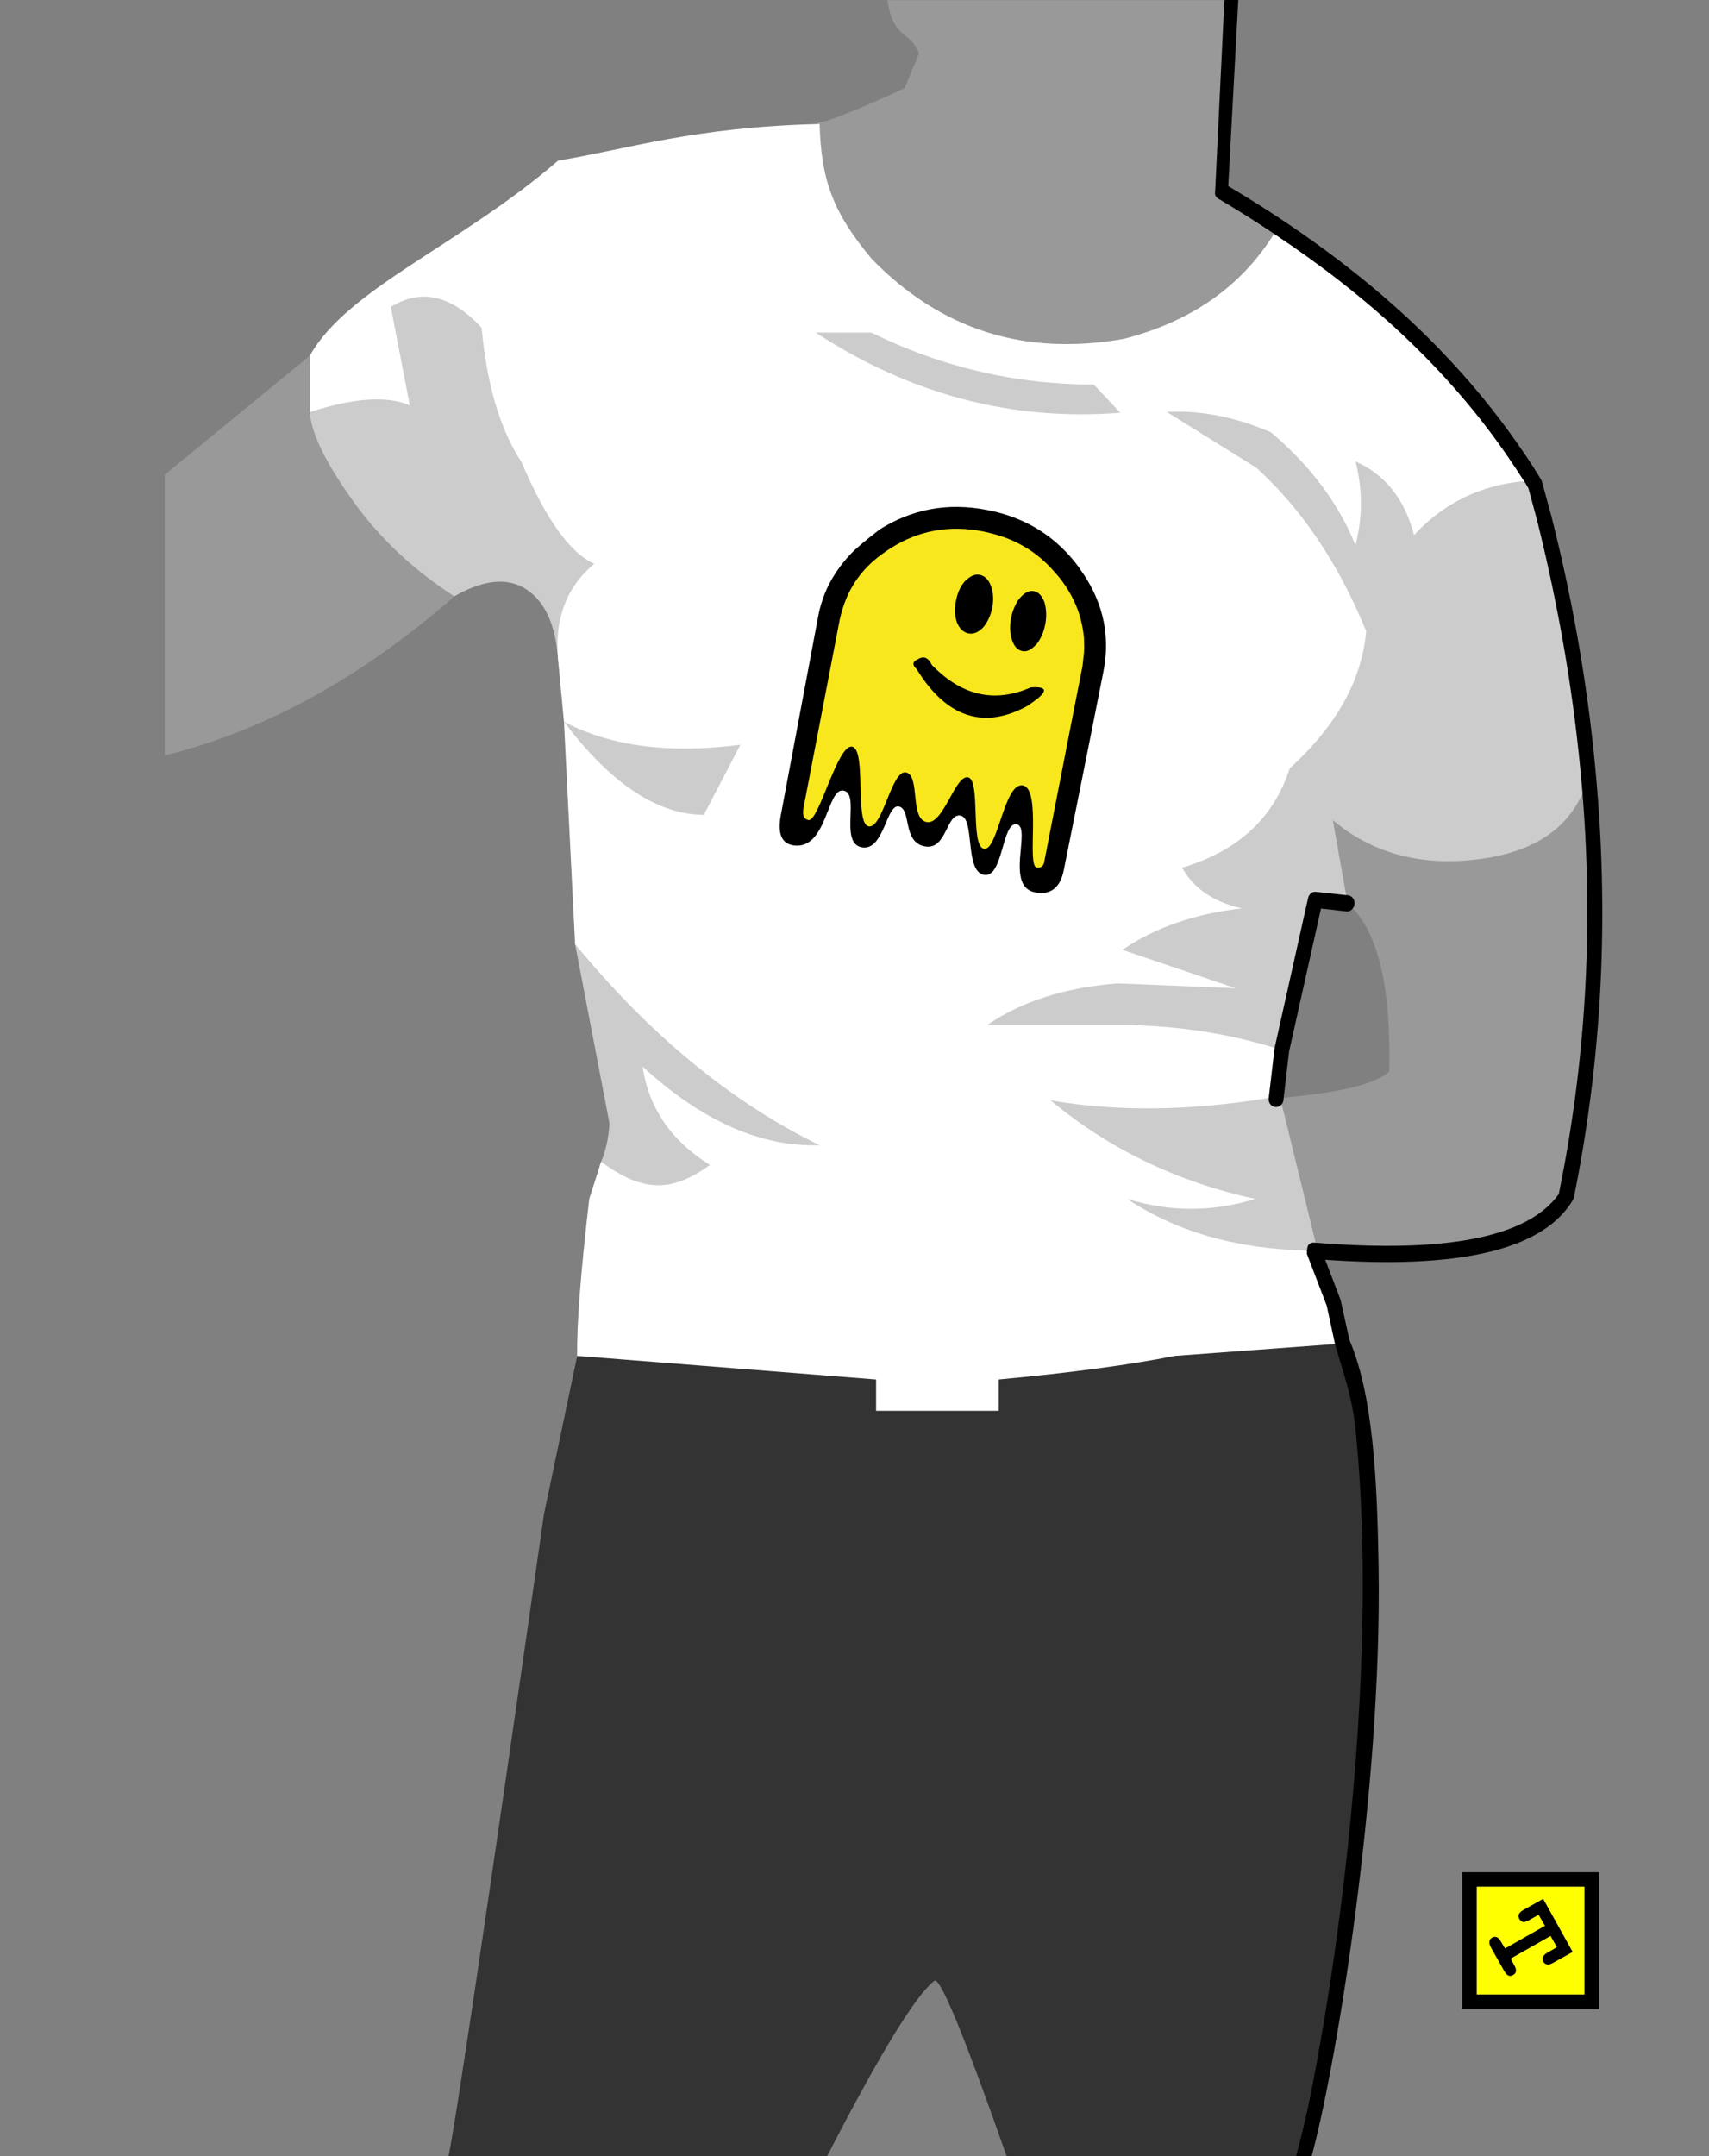 <?xml version="1.0" encoding="UTF-8"?><svg width="820px" height="1034px" viewBox="0 0 820 1034" version="1.1" xmlns="http://www.w3.org/2000/svg" xmlns:xlink="http://www.w3.org/1999/xlink"><rect x="0" y="0" width="820" height="1034" fill="#808080" stroke="none"/><!--Generator: Sketch 53.2 (72643) - https://sketchapp.com--><title>smiley-ghost</title><desc>Created with Sketch.</desc><g id="smiley-ghost" stroke="none" stroke-width="1" fill="none" fill-rule="evenodd"><g id="boy-2" transform="translate(84, 0)"><g id="Group" transform="translate(-4.921, -4.924)"><g id="boy-2-light"><path d="M313.35,63.661 C317.27,63.661 331.15,58.177 354.988,47.209 L361.83,30.579 C360.877,27.37 358.596,24.449 354.988,21.817 C348.788,17.293 347.538,9.913 346.693,5.039 L510.243,5.039 C510.243,5.401 510.1,9.076 510.243,9.491 L503.892,98.047 C504.133,99.03 504.686,99.756 505.553,100.222 C514.751,105.661 523.638,111.254 532.209,117.004 C516.463,142.331 492.406,159.139 460.042,167.425 C412.649,175.816 372.411,163.075 339.324,129.201 C320.685,106.981 314.073,90.802 313.35,63.661 Z M550.345,600.867 L535.319,535.061 C535.319,535.009 535.343,534.983 535.391,534.983 C536.161,534.309 536.62,533.455 536.763,532.421 L536.836,531.411 L548.972,529.935 C568.767,527.604 581.602,523.901 587.476,518.826 C588.44,479.928 582.613,453.823 569.994,440.513 C570.475,439.944 570.764,439.245 570.861,438.415 C570.957,437.379 570.693,436.447 570.066,435.617 C569.439,434.789 568.646,434.323 567.683,434.22 L566.672,434.142 L560.459,398.247 C579.482,409.384 594.967,415.106 606.91,415.417 C631.136,415.987 649.267,412.776 661.308,405.783 L680.238,385.35 C685.488,450.509 681.828,514.267 669.257,576.627 C669.257,576.68 669.257,576.731 669.257,576.784 C669.209,576.784 669.184,576.811 669.184,576.862 C669.038,577.121 668.871,577.406 668.677,577.716 L668.823,577.561 C654.038,598.227 614.929,605.97 551.501,600.791 C551.117,600.736 550.731,600.764 550.345,600.867 Z M142.463,287.77 C96.853,328.48 49.365,354.947 0,367.171 L0,232.531 L69.57,175.505 L69.57,202.542 L71.954,212.642 C89.629,246.049 113.132,271.092 142.463,287.77 Z" id="Shape" fill="#999999"/><path d="M195.74,671.882 L576.013,747.335 C576.736,717.148 575.025,691.615 570.88,670.737 C564.662,639.42 553.392,627.441 547.672,604.595 C547.394,603.486 553.371,605.797 553.082,604.595 C550.554,594.092 544.633,569.895 535.319,532.003 C535.777,520.063 537.374,506.775 540.11,492.139 C542.845,477.503 547.17,459.115 553.082,436.977 L567.312,436.977 L560.459,398.247 C578.918,413.75 601.446,420.072 628.045,417.214 C654.643,414.356 672.041,403.735 680.239,385.35 C681.359,378.706 679.481,359.521 674.607,327.794 C669.732,296.068 662.819,265.267 653.867,235.39 L495.185,169.924 C462.379,174.751 436.759,176.61 418.326,175.5 C399.892,174.39 375.916,169.545 346.399,160.965 L301.472,158.26 L128.953,132.534 C113.074,141.23 101.139,149.805 93.149,158.26 C85.159,166.714 77.299,181.475 69.57,202.542 C70.12,212.23 76.842,226.175 89.735,244.376 C102.628,262.578 119.017,278.072 138.903,290.86 C153.048,282.776 164.594,281.686 173.541,287.591 C182.489,293.495 187.541,304.691 188.698,321.177 C190.649,336.249 192.371,356.255 193.862,381.195 C195.354,406.135 196.353,431.63 196.861,457.681 L213.381,543.757 C212.87,550.902 211.523,556.98 209.339,561.989 C207.156,566.999 203.333,598.034 197.873,655.094 L195.74,671.882 Z" id="Path-2" fill="#CCCCCC"/><path d="M543.17,1039.219 L404.039,1039.219 C383.549,980.909 371.963,952.755 369.281,954.758 C360.445,961.357 343.22,989.51 317.606,1039.219 L136.042,1039.219 C139.06,1025.958 154.369,923.146 181.971,730.782 L197.873,655.094 L568.407,647.48 C572.17,670.489 577.668,706.757 578.164,742.283 C578.664,778.117 574.137,813.239 572.384,843.348 C568.814,904.69 559.076,969.98 543.17,1039.219 Z" id="Shape" fill="#333333"/><path d="M425.005,532.576 C453.034,555.935 485.762,571.681 523.182,579.813 C502.714,586.183 482.22,586.183 461.703,579.813 C485.254,595.506 513.912,603.766 547.672,604.595 C547.672,604.85 553.354,610.766 558.385,626.986 C561.738,637.8 562.767,645.279 561.47,649.423 L484.676,655.094 C463.004,659.411 434.828,663.183 400.151,666.412 L400.151,681.446 L341.279,681.446 L341.279,666.412 L197.873,655.094 C197.584,640.541 199.51,615.447 203.652,579.813 L209.339,561.989 C230.482,577.63 244.108,575.951 261.591,563.572 C243,552.021 232.213,536.277 229.226,516.335 C257.545,542.388 285.864,554.975 314.184,554.093 C271.994,533.532 232.886,501.394 196.861,457.678 L191.515,351.008 C213.911,380.635 236.281,395.525 258.629,395.68 L276.184,362.043 C242.135,366.498 213.911,362.82 191.515,351.011 L188.698,321.177 C186.916,301.754 192.696,286.449 206.036,275.261 C194.381,270.082 182.726,253.767 171.071,226.316 C160.909,211.037 154.552,189.619 151.999,162.065 C137.453,146.424 122.933,143.108 108.436,152.12 L117.539,199.279 C106.606,194.617 90.617,195.705 69.57,202.542 L69.57,175.505 C87.678,143.186 141.693,122.562 188.698,81.955 C223.327,76.206 253.452,65.921 314.184,64.368 C314.906,91.508 320.685,106.981 339.324,129.201 C372.411,163.075 412.65,175.816 460.042,167.425 C492.406,159.139 516.463,142.331 532.212,117.004 C554.801,131.972 575.149,147.898 593.257,164.784 C613.149,183.43 630.295,203.241 644.696,224.218 C647.296,228.076 649.8,231.858 652.209,235.639 C631.112,237.607 613.51,246.231 599.398,261.51 C594.968,244.367 585.6,232.582 571.297,226.16 C574.763,239.575 574.763,252.99 571.297,266.405 C563.157,246.256 549.649,228.207 530.767,212.253 C513.623,204.846 496.959,201.583 480.775,202.464 L523.688,229.19 C545.649,249.131 563.227,275.261 576.425,307.581 C574.353,331.095 562.121,353.031 539.725,373.386 C532.115,397.16 514.897,413.035 488.072,421.011 C493.707,431.007 503.291,437.506 516.824,440.511 C494.283,443.05 475.164,449.679 459.464,460.401 L513.79,478.815 L457.369,476.484 C432.131,478.4 411.206,485.057 394.59,496.451 L461.703,496.451 C486.748,496.917 510.347,500.569 532.501,507.405 C532.469,507.629 531.53,515.631 529.684,531.411 C490.625,537.885 455.732,537.91 425.005,532.576 Z M338.963,164.395 L312.305,164.395 C357.818,194.125 406.533,206.944 458.452,202.853 L445.738,189.334 C408.219,189.283 372.628,180.97 338.963,164.395 Z" id="Shape" fill="#FFFFFF"/><path d="M510.656,1.088 C511.571,0.726 512.462,0.802 513.329,1.321 C514.197,1.787 514.798,2.537 515.135,3.574 L510.252,94.162 C543.723,114 572.934,135.572 597.881,158.879 C618.204,177.991 635.713,198.243 650.403,219.634 C653.992,224.711 657.338,229.889 660.517,235.173 C660.645,235.38 662.258,241.207 665.357,252.653 C676.361,296.109 683.585,339.02 687.102,381.388 C692.834,448.669 689.174,514.552 676.121,579.036 C675.903,579.813 675.735,580.148 675.542,580.51 C675.253,580.978 674.941,581.469 674.604,581.986 C659.601,604.542 620.348,613.476 556.775,609.023 L564.145,628.213 C564.208,628.352 565.629,634.774 568.407,647.48 C579.672,673.912 581.68,713.607 582.381,755.552 C584.212,865.123 560.962,1001.283 549.852,1040.35 C549.563,1041.335 548.985,1042.084 548.118,1042.603 C547.251,1043.069 546.36,1043.147 545.445,1042.835 C544.434,1042.525 543.711,1041.902 543.278,1040.971 C542.844,1038.823 542.892,1038.459 542.989,1038.097 C555.126,994.952 584.943,823.036 571.297,690.288 C569.598,673.759 565.372,663.407 561.47,649.423 C561.47,649.354 560.146,643.217 557.497,631.01 L547.961,606.148 C548.058,602.652 548.516,601.955 549.189,601.487 C549.575,601.178 549.961,600.969 550.347,600.867 C550.732,600.764 551.117,600.736 551.502,600.789 C614.93,605.968 654.039,598.225 668.825,577.559 C681.828,514.266 685.488,450.507 680.239,385.349 C680.144,384.21 680.047,383.122 679.95,382.086 C676.387,340.184 669.235,297.713 658.494,254.672 L654.304,239.133 C653.631,237.941 652.933,236.776 652.21,235.637 C649.802,231.857 647.298,228.075 644.697,224.294 C630.296,203.24 613.15,183.428 593.259,164.782 C575.15,147.897 554.802,131.97 532.214,117.002 C523.641,111.253 514.755,105.659 505.557,100.221 C504.689,99.754 504.137,99.029 503.896,98.045 L508.347,5.903 C508.994,2.046 509.692,1.398 510.656,1.088 Z M569.995,440.511 C569.851,440.72 569.706,440.9 569.562,441.055 C568.839,441.781 567.995,442.092 567.033,441.989 L554.752,440.591 L539.436,509.191 L536.836,531.411 L536.763,532.421 C536.619,533.455 536.161,534.31 535.391,534.983 C535.343,534.983 535.319,535.009 535.319,535.061 C534.501,535.631 533.632,535.864 532.718,535.76 C531.706,535.604 530.912,535.113 530.334,534.284 C529.948,533.715 529.733,533.118 529.684,532.498 C529.636,532.083 529.636,531.721 529.684,531.411 L532.429,508.025 C532.429,507.869 532.453,507.74 532.501,507.637 L532.501,507.404 L548.54,435.617 C548.733,434.685 549.189,433.908 549.912,433.286 C550.586,432.717 551.381,432.483 552.296,432.588 L566.672,434.142 L567.683,434.22 C568.646,434.323 569.44,434.789 570.066,435.617 C570.693,436.447 570.957,437.379 570.861,438.415 C570.765,439.244 570.476,439.943 569.995,440.511 Z" id="Shape" fill="#000000" fill-rule="nonzero"/></g></g><g id="logo" transform="translate(617.639, 897.775)"><path d="M0,0 L65.619,0 L65.619,65.651 L0,65.651 L0,0 Z M58.565,58.593 L58.565,6.975 L6.972,6.975 L6.972,58.593 L58.565,58.593 Z M27.314,22.403 C26.876,21.691 26.794,20.98 27.068,20.268 C27.342,19.503 28.052,18.793 29.2,18.134 L38.799,12.718 L52.987,38.24 L43.555,43.492 C42.296,44.204 41.314,44.449 40.602,44.231 C39.836,44.065 39.263,43.628 38.879,42.918 C38.441,42.151 38.361,41.44 38.633,40.782 C38.853,40.017 39.562,39.279 40.766,38.567 L45.361,35.941 L42.324,30.606 L23.214,41.439 L25.019,44.721 C25.675,45.924 25.921,46.881 25.757,47.594 C25.591,48.36 25.127,48.933 24.361,49.317 C23.651,49.755 22.94,49.865 22.228,49.645 C21.516,49.371 20.808,48.634 20.096,47.429 L13.616,35.941 C13.016,34.792 12.796,33.861 12.961,33.15 C13.125,32.33 13.562,31.727 14.274,31.343 C15.04,30.905 15.776,30.825 16.488,31.099 C17.2,31.371 17.884,32.084 18.539,33.232 L20.508,36.515 L39.619,25.683 L36.583,20.431 L31.989,23.057 C30.841,23.713 29.857,23.986 29.036,23.877 C28.326,23.608 27.752,23.114 27.314,22.403 Z" id="Shape" fill="#000000" fill-rule="nonzero"/><path d="M58.565,58.593 L6.972,58.593 L6.972,6.975 L58.565,6.975 L58.565,58.593 Z M27.314,22.403 C27.752,23.114 28.324,23.606 29.036,23.879 C29.857,23.987 30.841,23.715 31.989,23.058 L36.583,20.432 L39.619,25.684 L20.508,36.517 L18.539,33.234 C17.884,32.085 17.2,31.373 16.488,31.1 C15.776,30.826 15.04,30.908 14.274,31.345 C13.562,31.727 13.125,32.331 12.961,33.152 C12.796,33.864 13.016,34.793 13.616,35.942 L20.096,47.431 C20.808,48.634 21.516,49.373 22.228,49.647 C22.94,49.867 23.651,49.755 24.361,49.319 C25.127,48.936 25.591,48.362 25.757,47.595 C25.921,46.883 25.675,45.926 25.019,44.723 L23.214,41.44 L42.324,30.608 L45.361,35.942 L40.766,38.568 C39.563,39.281 38.853,40.019 38.633,40.784 C38.361,41.44 38.443,42.153 38.879,42.919 C39.262,43.63 39.836,44.066 40.602,44.232 C41.314,44.451 42.296,44.204 43.555,43.494 L52.987,38.242 L38.799,12.72 L29.2,18.136 C28.052,18.793 27.342,19.505 27.068,20.27 C26.794,20.98 26.878,21.693 27.314,22.403 Z" id="Shape" fill="#FFFF00"/></g></g><g transform="translate(456.74, 330.716) rotate(11) translate(-456.74, -330.716) translate(387.04, 242.908)" fill-rule="nonzero"><polygon id="Path" fill="#F8E71C" points="6.56 56.775 6.56 166.218 16.35 165.135 26.325 137.669 30.948 137.669 38.32 163.125 46.264 163.125 52.938 139.236 58.331 139.236 67.322 156.509 74.571 156.509 85.016 139.236 89.161 141.669 98.718 165.135 103.228 163.125 109.463 137.669 115.775 140.204 124.257 169.051 134.48 166.218 134.48 56.775 115.775 22.567 83.186 6.565 52.938 6.565 26.325 22.567"/><path d="M25.98,28.717 C25.861,28.777 25.8,28.85 25.8,28.939 C17.605,37.102 12.718,46.584 11.128,57.388 C10.737,59.941 10.513,62.54 10.452,65.181 L10.452,65.447 C10.452,65.536 10.452,65.641 10.452,65.758 C10.452,65.819 10.506,96.173 10.615,156.82 C10.615,160.485 11.768,162.317 14.073,162.317 C19.132,162.317 20.764,123.785 27.913,123.785 C35.081,123.785 35.999,159.77 42.951,159.77 C49.904,159.77 48.549,130.977 55.628,130.977 C62.707,130.977 61.587,152.437 69.867,152.437 C78.147,152.437 78.947,127.58 85.306,127.58 C91.665,127.58 92.512,159.77 99.33,159.77 C106.148,159.77 102.74,126.394 111.905,126.394 C121.07,126.394 120.907,163.72 125.84,163.72 C127.709,163.72 128.738,162.82 128.927,161.02 C128.967,101.729 129.007,70.094 129.048,66.116 C129.048,65.672 129.048,65.225 129.048,64.782 L128.509,58.194 C128.391,57.42 128.269,56.666 128.15,55.924 L127.205,51.473 C126.336,48.566 125.282,45.788 124.054,43.148 C121.177,37.121 117.126,31.69 111.905,26.853 C110.52,25.546 109.053,24.329 107.492,23.204 C103.319,19.878 98.88,17.205 94.172,15.189 C89.551,13.23 84.66,11.879 79.501,11.138 C76.35,10.751 73.139,10.529 69.867,10.472 C53.423,10.443 39.427,15.902 27.874,26.856 C27.271,27.48 26.688,28.057 26.117,28.593 C26.053,28.612 26.012,28.66 25.98,28.717 Z M20.669,19.412 L20.669,19.323 C34.261,6.411 50.657,-0.028 69.864,0 C89.009,-0.06 105.421,6.382 119.1,19.323 L119.1,19.412 C126.333,26.18 131.656,33.764 135.076,42.162 C136.967,46.911 138.242,51.869 138.903,57.03 C139.262,59.969 139.428,62.997 139.396,66.113 C139.417,70.663 139.253,102.733 138.903,162.323 C138.903,171.167 135.026,175.589 127.273,175.589 C112.556,175.589 119.888,145.235 112.556,145.235 C105.223,145.235 111.215,172.035 101.687,172.035 C92.159,172.035 92.435,146.3 85.318,146.3 C78.201,146.3 82.1,164.053 71.179,164.053 C60.257,164.053 61.608,147.656 55.387,147.656 C49.166,147.656 52.574,170.258 41.585,170.258 C30.597,170.258 36.114,145.235 27.913,145.235 C19.712,145.235 25.591,174.477 9.607,175.589 C3.609,176.006 0.606,171.584 0.597,162.323 C0.192,100.32 -0.003,68.249 0.011,66.11 C-0.05,62.993 0.149,59.966 0.597,57.027 C1.413,50.571 3.874,42.281 9.607,33.215 C11.487,30.241 15.175,25.64 20.669,19.412 Z" id="Shape" fill="#000000"/><g id="Group" transform="translate(49.2, 31.184)" fill="#000000"><path d="M44.262,7.042 C45.927,4.157 47.88,2.725 50.123,2.746 C52.363,2.746 54.362,4.178 56.113,7.042 C57.69,10.196 58.479,13.636 58.479,17.366 C58.479,21.183 57.69,24.635 56.113,27.722 C55.827,28.033 55.516,28.434 55.182,28.92 C53.717,30.985 52.031,32.016 50.12,32.016 C47.835,32.038 45.882,30.608 44.26,27.72 C42.619,24.811 41.797,21.359 41.797,17.363 C41.821,14.921 42.131,12.747 42.731,10.838 C43.018,9.461 43.53,8.197 44.262,7.042 Z" id="Shape"/><path d="M23.087,0.03 C25.572,0.009 27.69,1.439 29.444,4.327 C31.064,6.902 31.929,10.243 32.04,14.35 C31.929,18.412 31.064,21.82 29.444,24.573 C27.648,27.283 25.53,28.637 23.087,28.637 L22.924,28.637 C20.55,28.502 18.486,27.15 16.735,24.573 C15.093,21.753 14.274,18.346 14.274,14.35 C14.274,10.355 15.093,7.014 16.735,4.327 C17.024,3.881 17.235,3.618 17.368,3.528 C19.05,1.173 20.957,0.009 23.087,0.03 Z" id="Shape"/><path d="M8.786,46.814 C9.096,47.058 9.418,47.28 9.75,47.479 C26.273,58.611 42.142,58.909 57.355,48.377 C64.475,46.428 65.837,48.045 61.448,53.234 C60.361,54.475 58.999,55.906 57.355,57.526 C48.817,64.51 40.325,67.738 31.873,67.205 C21.869,66.627 11.913,60.95 1.999,50.177 C-0.55,48.626 -0.661,47.039 1.665,45.421 C4.06,43.176 6.433,43.643 8.786,46.814 Z" id="Shape"/></g></g></g></svg>